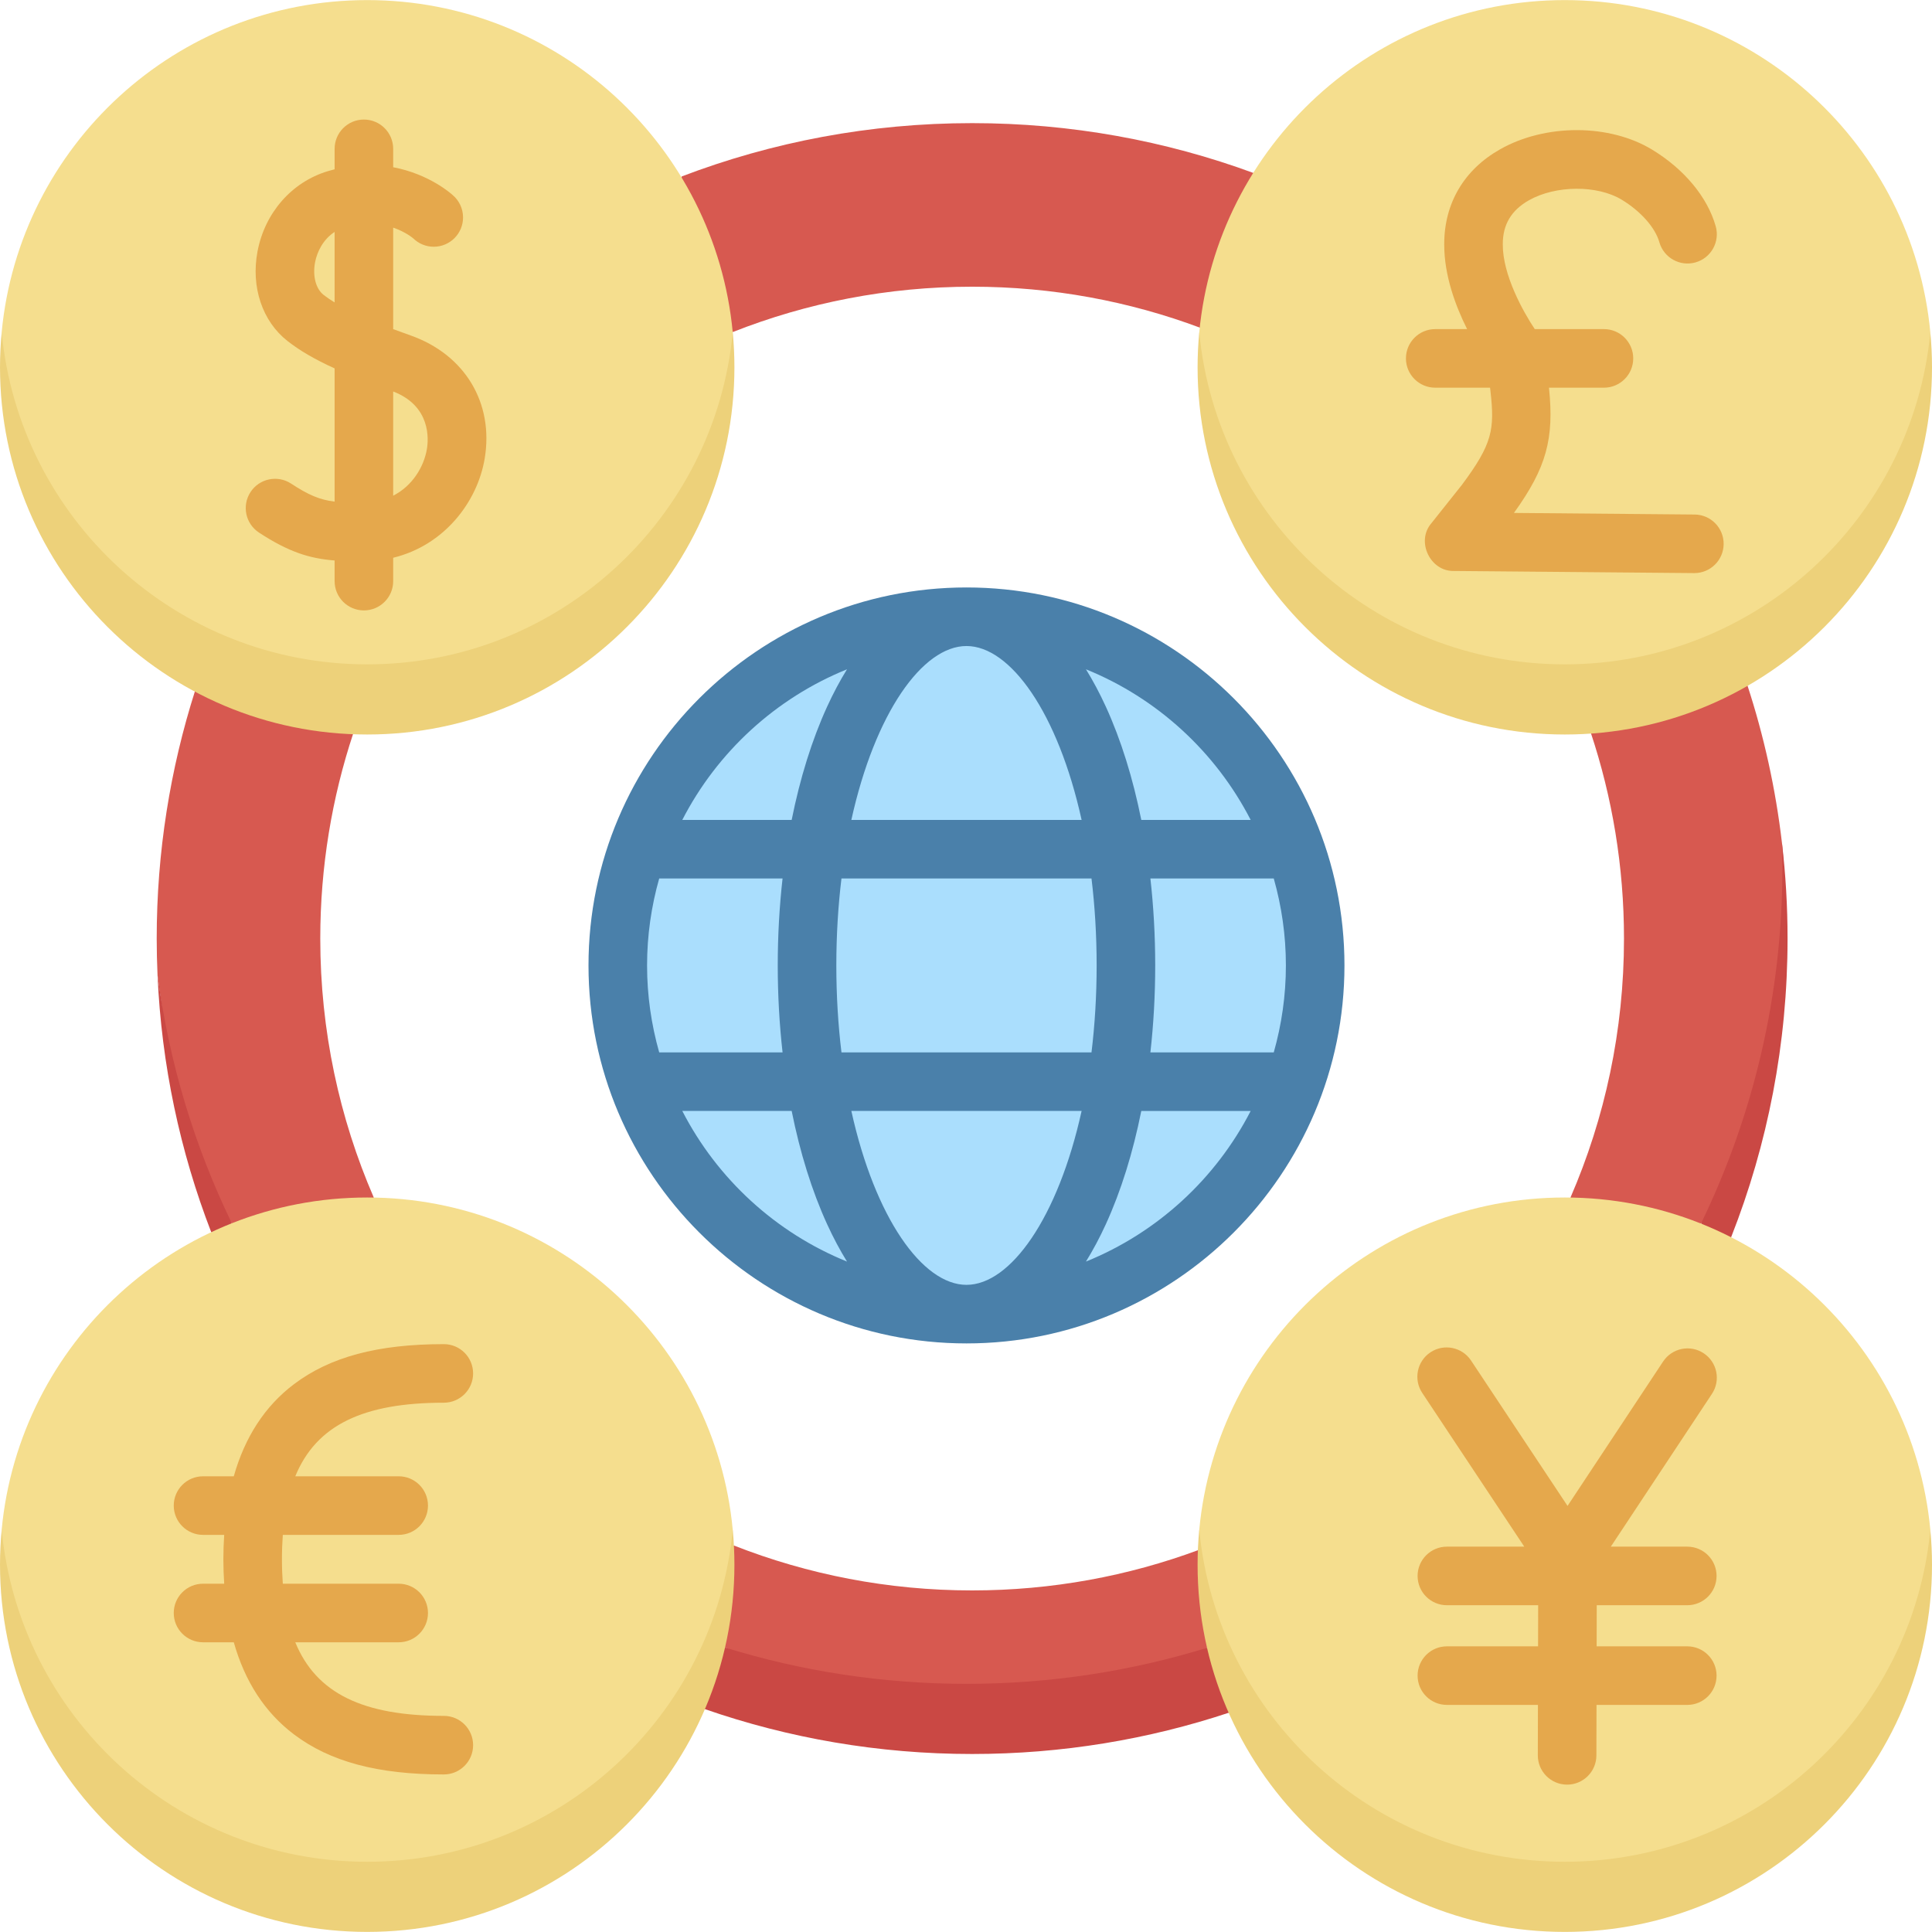 <svg id="Layer_1" enable-background="new 0 0 511.746 511.746" height="512" viewBox="0 0 511.746 511.746" width="512" xmlns="http://www.w3.org/2000/svg"><g><g><g><path d="m450.591 324.027c18.876-20.173 21.849-60.339 21.849-94.082 0-2.209-.431-6.65-.431-6.65-1.686-14.4-4.784-28.368-9.156-41.762l-19.763-.482-21.742 12.975c5.712 17.156 8.813 35.505 8.813 54.581 0 24.379-5.063 47.573-14.178 68.602l17.54 10.808z" fill="#d75950"/><path d="m472.01 223.293c.066 2.193.109 4.392.109 6.602 0 33.743-7.738 65.677-21.528 94.132l4.159 10.76 3.827-7.172c9.623-24.471 14.91-51.123 14.91-79.01 0-8.564-.505-17.009-1.477-25.312z" fill="#ca4844"/><g fill="#d75950"><path d="m192.042 436.39s41.691 18.624 63.958 18.624c22.269 0 63.963-18.626 63.963-18.626l6.506-21.931-8.915-3.927c-18.705 6.94-38.937 10.739-60.057 10.739-22.269 0-43.553-4.218-63.098-11.895l-8.868 5.083z"/><path d="m194.109 87.949c19.625-7.749 41.009-12.008 63.388-12.008 21.286 0 41.668 3.861 60.496 10.906l13.763-21.561.253-19.47c-23.227-8.537-48.325-13.201-74.513-13.201-27.104 0-53.035 5.007-76.938 14.123l-.212 18.853z"/><path d="m84.834 248.606c0-19.019 3.083-37.315 8.763-54.428l-21.9-12.327-20.008 1.078c-6.604 20.712-10.181 42.776-10.181 65.677 0 3.209.077 6.4.215 9.575 3.049 23.324 7.318 49.254 19.686 65.848l18.589 5.208 19.016-12.023c-9.116-21.031-14.18-44.227-14.18-68.608z"/></g><path d="m41.724 258.18c1.047 23.954 5.997 46.894 14.227 68.204l3.743 1.982 1.716-4.338c-9.873-20.369-16.638-42.524-19.686-65.848z" fill="#ca4844"/><path d="m256 446.015c-22.267 0-43.746-3.371-63.958-9.624l-11.278 8.211 5.949 8.113c22.177 7.69 45.99 11.881 70.784 11.881 23.825 0 46.745-3.868 68.178-10.993l5.765-8.396-11.477-8.818c-20.213 6.254-41.694 9.626-63.963 9.626z" fill="#ca4844"/></g><path d="m.444 405.167c0 54.707 46.237 96.975 96.821 96.975s96.821-41.567 96.821-96.975c-4.678-49.359-46.237-87.975-96.821-87.975-50.583 0-92.143 38.615-96.821 87.975z" fill="#f5de8e"/><g><ellipse cx="256" cy="255.723" fill="#aadefd" rx="92.181" ry="92.181" transform="matrix(.707 -.707 .707 .707 -105.843 255.919)"/></g><path d="m97.265 493.142c-50.584 0-92.143-38.616-96.821-87.975-.29 3.058-.444 6.156-.444 9.29 0 53.718 43.547 97.265 97.265 97.265s97.266-43.547 97.266-97.265c0-3.134-.154-6.232-.444-9.291-4.678 49.36-46.238 87.976-96.822 87.976z" fill="#edd17a"/><path d="m.444 87.998c0 54.707 46.237 96.975 96.821 96.975s96.821-41.567 96.821-96.975c-4.678-49.36-46.237-87.975-96.821-87.975-50.583 0-92.143 38.616-96.821 87.975z" fill="#f5de8e"/><path d="m97.265 175.973c-50.584 0-92.143-38.616-96.821-87.975-.29 3.059-.444 6.156-.444 9.291 0 53.718 43.547 97.265 97.265 97.265s97.266-43.547 97.266-97.265c0-3.134-.154-6.232-.444-9.291-4.678 49.36-46.238 87.975-96.822 87.975z" fill="#edd17a"/><path d="m317.659 405.167c0 54.707 46.237 96.975 96.821 96.975s96.821-41.567 96.821-96.975c-4.678-49.359-46.237-87.975-96.821-87.975-50.583 0-92.143 38.615-96.821 87.975z" fill="#f5de8e"/><path d="m414.48 493.142c-50.584 0-92.143-38.616-96.821-87.975-.29 3.058-.444 6.156-.444 9.291 0 53.718 43.547 97.265 97.265 97.265s97.266-43.547 97.266-97.265c0-3.134-.154-6.232-.444-9.291-4.678 49.359-46.237 87.975-96.822 87.975z" fill="#edd17a"/><path d="m317.659 87.998c0 54.707 46.237 96.975 96.821 96.975s96.821-41.567 96.821-96.975c-4.678-49.36-46.237-87.975-96.821-87.975-50.583 0-92.143 38.616-96.821 87.975z" fill="#f5de8e"/><path d="m414.48 175.973c-50.584 0-92.143-38.616-96.821-87.975-.29 3.058-.444 6.156-.444 9.291 0 53.718 43.547 97.265 97.265 97.265s97.266-43.547 97.266-97.265c0-3.134-.154-6.232-.444-9.291-4.678 49.36-46.237 87.975-96.822 87.975z" fill="#edd17a"/></g><g><g fill="#e5a84c"><path d="m117.56 371.548c4.285 0 7.757-3.473 7.757-7.757s-3.472-7.757-7.757-7.757c-17.52 0-30.147 3.381-39.736 10.638-7.641 5.783-12.95 13.945-15.9 24.368h-8.144c-4.285 0-7.757 3.473-7.757 7.757 0 4.285 3.472 7.757 7.757 7.757h5.605c-.136 2.099-.22 4.245-.22 6.469 0 2.225.084 4.371.22 6.47h-5.605c-4.285 0-7.757 3.472-7.757 7.757s3.472 7.757 7.757 7.757h8.144c2.951 10.423 8.259 18.584 15.9 24.367 9.589 7.258 22.216 10.639 39.736 10.639 4.285 0 7.757-3.473 7.757-7.757 0-4.285-3.472-7.757-7.757-7.757-21.297 0-33.766-5.886-39.346-19.492h27.392c4.285 0 7.757-3.473 7.757-7.757s-3.473-7.757-7.757-7.757h-30.694c-.149-2.06-.232-4.207-.232-6.47s.083-4.41.232-6.469h30.694c4.285 0 7.757-3.473 7.757-7.757s-3.473-7.757-7.757-7.757h-27.392c5.58-13.606 18.05-19.492 39.346-19.492z"/><path d="m380.16 102.69h14.527l.109.939c1.132 10.135.538 13.913-7.56 24.79l-8.14 10.233c-4.059 4.776-.263 12.735 6.003 12.586l63.633.563h.07c4.252 0 7.718-3.428 7.756-7.688.037-4.284-3.405-7.787-7.688-7.826l-47.858-.423c8.614-11.99 10.683-19.608 9.279-33.174h14.559c4.285 0 7.757-3.472 7.757-7.757s-3.472-7.757-7.757-7.757h-18.32c-3.104-4.635-8.509-14.378-8.474-22.403 0-.01-.001-.021-.001-.031s.001-.02.001-.031c-.019-5.206 2.25-9.023 6.937-11.669 7.092-4.002 18.116-4.065 24.572-.14 5.047 3.068 8.865 7.381 9.965 11.257 1.17 4.121 5.458 6.516 9.58 5.344 4.121-1.17 6.514-5.458 5.344-9.58-2.189-7.715-8.324-15.106-16.829-20.277-11.289-6.865-28.221-6.91-40.26-.113-9.562 5.399-14.819 14.314-14.82 25.112 0 .021-.003.04-.003.061 0 .009.001.019.001.028 0 .011-.001.022-.001.034 0 .032.005.062.005.094.004 8.124 2.978 16.16 6.06 22.314h-8.447c-4.284 0-7.757 3.472-7.757 7.757 0 4.284 3.472 7.757 7.757 7.757z"/><path d="m451.273 358.452c-3.573-2.367-8.386-1.386-10.75 2.187l-25.314 38.247-25.562-38.51c-2.371-3.571-7.185-4.542-10.753-2.174-3.569 2.37-4.542 7.184-2.174 10.753l27.03 40.721h-20.501c-4.285 0-7.757 3.473-7.757 7.757 0 4.285 3.473 7.757 7.757 7.757h24.179l-.025 10.89h-24.154c-4.285 0-7.757 3.473-7.757 7.757s3.473 7.757 7.757 7.757h24.118l-.031 13.344c-.01 4.285 3.455 7.765 7.739 7.775h.018c4.276 0 7.747-3.461 7.757-7.739l.031-13.38h24.043c4.285 0 7.757-3.472 7.757-7.757s-3.473-7.757-7.757-7.757h-24.008l.025-10.89h23.983c4.285 0 7.757-3.473 7.757-7.757 0-4.285-3.473-7.757-7.757-7.757h-20.253l26.787-40.474c2.367-3.573 1.388-8.386-2.185-10.75z"/><path d="m104.147 153.93v-6.192c13.596-3.303 22.316-14.85 24.231-26.236 2.479-14.745-5.224-27.561-19.623-32.651-1.516-.536-3.062-1.093-4.608-1.67v-26.886c3.278 1.122 5.195 2.741 5.345 2.872 1.397 1.353 3.299 2.189 5.397 2.189 4.288 0 7.763-3.476 7.763-7.763 0-2.362-1.056-4.476-2.72-5.9-.361-.333-6.201-5.592-15.786-7.393v-4.875c0-4.285-3.473-7.757-7.757-7.757s-7.757 3.473-7.757 7.757v5.42c-.602.151-1.21.319-1.825.504-9.543 2.875-16.672 11.026-18.602 21.272-1.77 9.39 1.271 18.47 7.933 23.694 3.227 2.531 7.177 4.852 12.494 7.272v35.284c-3.989-.494-6.907-1.753-11.536-4.781-3.583-2.344-8.393-1.34-10.738 2.245s-1.34 8.392 2.245 10.738c7.828 5.121 13.316 6.857 20.028 7.389v5.467c0 4.285 3.473 7.757 7.757 7.757s7.759-3.471 7.759-7.756zm0-50.237c9.996 3.861 9.373 12.606 8.931 15.236-.798 4.746-3.829 9.751-8.931 12.375zm-15.514-23.584c-1.063-.652-2.05-1.318-2.92-2-2.055-1.613-2.944-4.994-2.261-8.614.531-2.818 2.161-6.104 5.181-8.06z"/></g><path d="m256 155.604c-55.206 0-100.119 44.913-100.119 100.119s44.913 100.119 100.119 100.119 100.119-44.913 100.119-100.119-44.913-100.119-100.119-100.119zm75.276 61.575h-28.973c-2.205-11.016-5.358-21.183-9.386-29.991-1.643-3.593-3.406-6.894-5.271-9.906 18.878 7.643 34.38 21.904 43.63 39.897zm-40.799 38.544c0 8.107-.487 15.806-1.362 23.03h-66.229c-.875-7.224-1.362-14.923-1.362-23.03s.487-15.806 1.362-23.03h66.229c.874 7.224 1.362 14.922 1.362 23.03zm-34.477-84.605c11.651 0 24.25 17.746 30.496 46.061h-60.991c6.246-28.315 18.844-46.061 30.495-46.061zm-31.646 6.164c-1.866 3.012-3.629 6.313-5.272 9.906-4.028 8.808-7.181 18.975-9.386 29.991h-28.973c9.251-17.993 24.753-32.254 43.631-39.897zm-52.959 78.441c0-7.984 1.136-15.702 3.212-23.03h32.677c-.839 7.461-1.275 15.178-1.275 23.03s.437 15.569 1.275 23.03h-32.677c-2.076-7.328-3.212-15.047-3.212-23.03zm9.329 38.544h28.973c2.205 11.016 5.357 21.183 9.386 29.991 1.643 3.593 3.406 6.894 5.272 9.906-18.879-7.644-34.381-21.904-43.631-39.897zm75.276 46.061c-11.651 0-24.249-17.746-30.496-46.061h60.991c-6.245 28.315-18.844 46.061-30.495 46.061zm31.641-6.162c1.867-3.014 3.633-6.313 5.277-9.908 4.028-8.808 7.18-18.975 9.386-29.991h28.973c-9.252 17.995-24.756 32.256-43.636 39.899zm17.075-55.413c.838-7.461 1.275-15.178 1.275-23.03s-.437-15.569-1.275-23.03h32.677c2.076 7.328 3.212 15.046 3.212 23.03s-1.136 15.702-3.212 23.03z" fill="#4a80aa"/></g></g></svg>